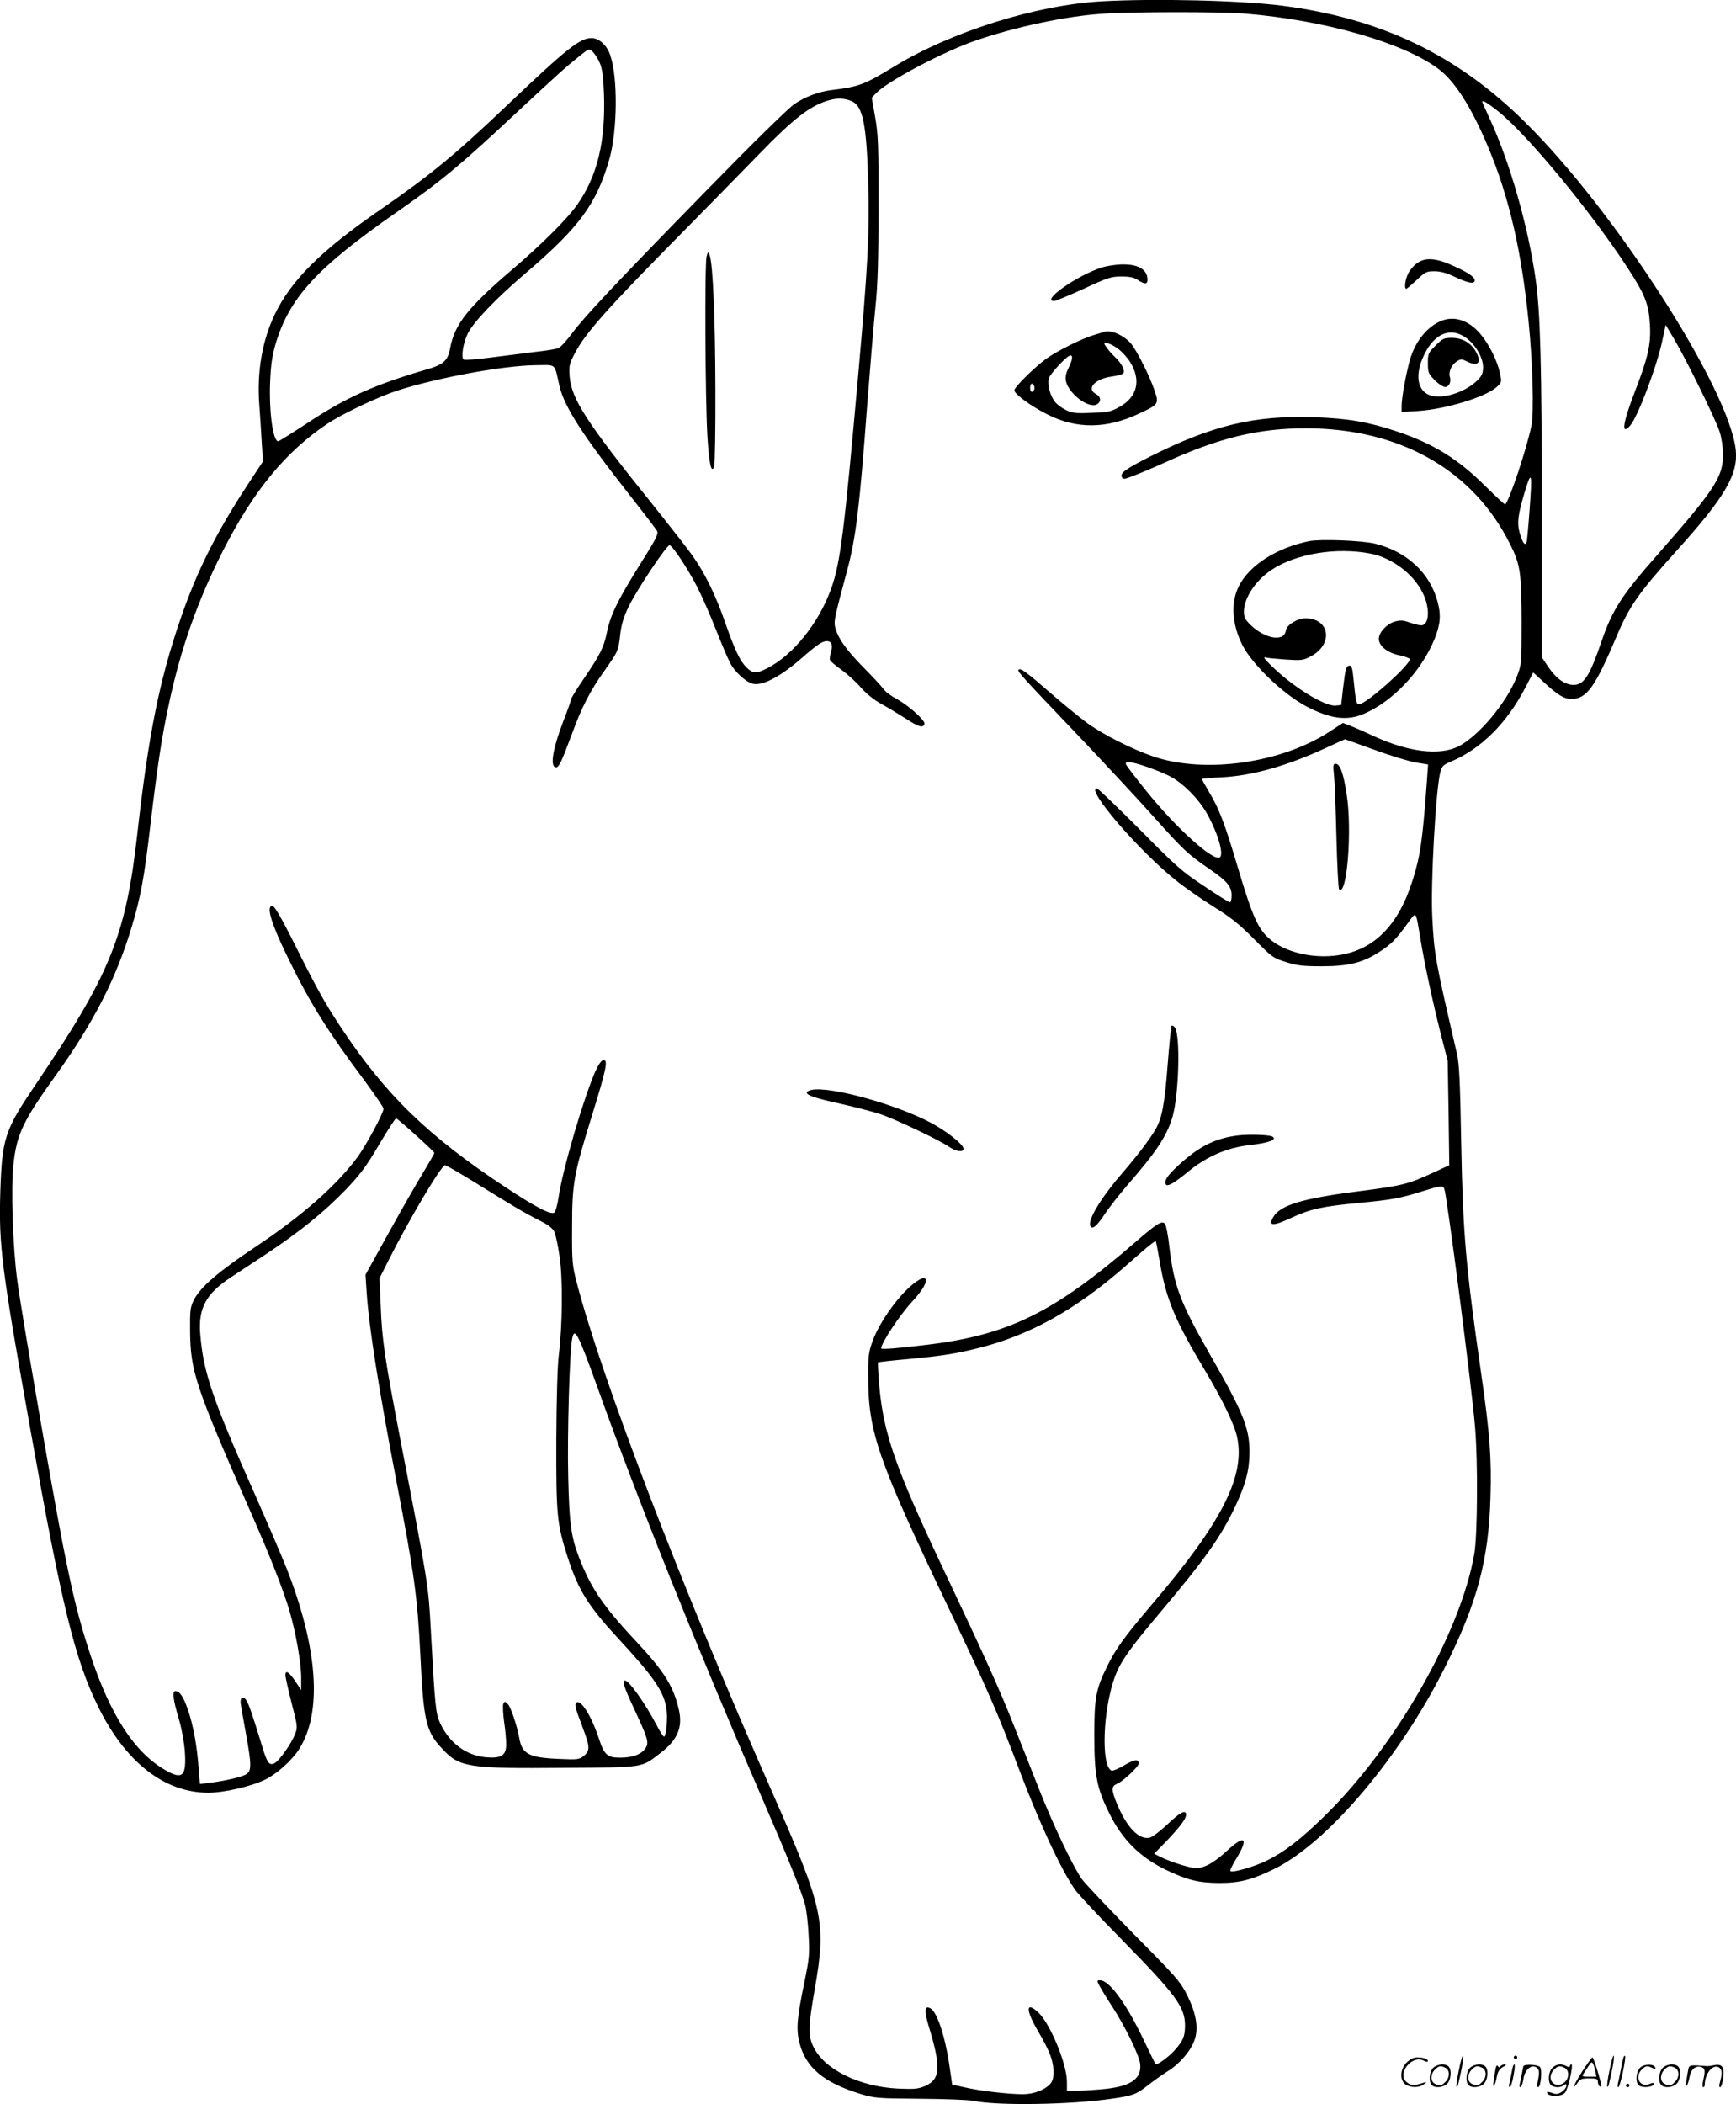 <svg version="1.0" xmlns="http://www.w3.org/2000/svg"
  viewBox="0 0 990.695 1200.377"
 preserveAspectRatio="xMidYMid meet">
<g transform="translate(-0.135,1200.742) scale(0.1,-0.1)"
fill="#000000" stroke="none">
<path d="M6290 12000 c-376 -21 -860 -173 -1189 -374 -166 -101 -197 -113
-350 -132 -77 -9 -152 -37 -216 -80 -32 -21 -239 -224 -497 -488 -523 -535
-702 -725 -775 -824 -30 -40 -64 -77 -76 -81 -12 -5 -67 -14 -122 -20 -55 -7
-169 -21 -253 -32 -84 -11 -158 -17 -164 -13 -17 10 -4 95 23 149 32 65 163
202 329 343 309 264 406 397 479 652 46 162 49 466 5 592 -19 58 -64 98 -107
98 -67 0 -140 -58 -488 -389 -291 -277 -435 -395 -719 -591 -334 -230 -507
-401 -600 -595 -72 -150 -103 -328 -89 -515 4 -58 11 -154 14 -215 l7 -110
-96 -146 c-176 -271 -281 -481 -374 -751 -120 -348 -183 -658 -247 -1228 -66
-583 -154 -799 -579 -1428 -179 -264 -193 -308 -203 -617 -9 -304 7 -432 173
-1360 177 -993 252 -1302 384 -1571 155 -318 379 -494 630 -494 90 0 247 36
327 76 65 32 151 109 191 172 134 210 108 579 -74 1039 -25 63 -107 254 -183
426 -240 540 -289 686 -307 904 -12 147 33 230 176 324 30 20 120 79 200 132
189 125 332 240 455 368 82 86 116 131 190 257 50 84 93 151 97 149 14 -5 218
-189 218 -197 0 -4 -29 -54 -63 -111 -35 -57 -124 -212 -197 -344 l-133 -240
7 -105 c13 -195 70 -555 170 -1075 101 -523 120 -660 136 -987 18 -376 32
-437 121 -533 102 -111 144 -118 706 -113 458 3 432 -1 544 85 97 74 128 147
104 248 -30 133 -85 220 -247 392 -187 200 -258 306 -324 480 -44 115 -54 193
-60 458 -6 230 8 720 23 788 13 65 34 25 143 -278 235 -655 571 -1494 940
-2345 149 -344 224 -529 246 -610 8 -30 17 -109 20 -175 6 -109 3 -134 -25
-270 -42 -203 -47 -265 -27 -343 36 -140 137 -225 343 -289 85 -26 96 -27 343
-29 140 -1 278 -6 307 -12 138 -29 562 -22 795 13 117 17 134 24 202 77 30 24
82 60 116 82 67 42 130 118 150 180 21 65 7 148 -41 245 -40 81 -56 101 -309
356 -146 149 -280 290 -297 315 -53 79 -158 299 -238 500 -42 107 -110 279
-151 381 -76 193 -167 395 -399 884 -274 580 -342 775 -366 1048 -6 71 -9 130
-7 132 2 2 80 11 173 19 200 19 267 30 397 62 296 73 562 222 843 469 122 108
168 145 172 141 2 -2 12 -55 23 -118 35 -211 89 -338 259 -621 99 -166 166
-304 182 -377 48 -223 -85 -485 -481 -950 -162 -191 -209 -255 -259 -356 -66
-133 -75 -182 -75 -404 1 -224 15 -294 84 -434 74 -152 175 -253 325 -326 123
-59 185 -74 305 -75 118 0 189 19 317 82 304 151 714 636 969 1146 185 368
251 615 261 972 7 223 -4 366 -52 700 -90 625 -105 805 -115 1325 -6 343 -11
450 -24 505 -125 538 -130 566 -141 780 -10 193 20 728 46 828 9 33 17 41 57
58 175 73 322 219 430 427 l43 83 62 -57 c79 -73 114 -94 157 -94 86 0 134 67
256 355 73 174 129 253 342 489 277 307 353 436 339 576 -37 348 -686 1360
-1199 1867 -390 387 -823 595 -1390 668 -235 30 -718 42 -1028 25z m815 -70
c457 -38 899 -164 1103 -314 95 -70 190 -219 286 -448 119 -283 191 -594 231
-998 23 -229 31 -514 16 -590 -26 -131 -133 -450 -151 -450 -4 0 -54 47 -111
103 -156 156 -299 244 -506 313 -161 54 -276 74 -468 81 -344 12 -583 -45
-940 -224 -140 -71 -171 -93 -162 -116 6 -16 12 -15 69 7 35 13 113 46 173 73
313 143 536 197 810 197 538 -1 955 -239 1165 -663 58 -115 64 -163 65 -441 0
-244 -1 -245 -28 -314 -59 -150 -221 -342 -335 -398 -107 -52 -282 -31 -477
58 -55 26 -118 53 -140 62 l-40 15 -77 -50 c-274 -179 -708 -241 -1003 -142
-124 42 -298 130 -388 198 -41 31 -132 105 -202 166 -134 117 -170 143 -181
132 -9 -9 17 -37 332 -367 149 -157 346 -368 437 -470 174 -194 195 -214 320
-300 101 -69 127 -100 127 -151 0 -21 -4 -39 -10 -39 -5 0 -72 41 -147 92
-126 83 -159 112 -369 325 -128 128 -237 233 -243 233 -67 0 235 -352 451
-525 48 -39 143 -105 213 -149 100 -62 148 -100 233 -186 103 -104 110 -109
182 -131 63 -20 96 -24 205 -24 154 0 235 21 330 83 67 44 93 70 158 160 53
72 46 79 73 -78 24 -149 72 -370 116 -545 l41 -160 5 -297 4 -298 -97 -45
c-135 -62 -173 -72 -400 -101 -342 -43 -468 -81 -508 -151 -29 -51 -2 -52 102
-4 109 51 177 66 389 86 188 18 233 26 360 66 107 33 118 35 126 13 15 -39
158 -1143 175 -1357 17 -198 14 -617 -4 -723 -78 -452 -454 -1109 -862 -1504
-129 -126 -223 -198 -318 -245 -71 -36 -200 -73 -212 -62 -3 4 10 33 30 65 76
123 55 147 -47 53 -74 -69 -131 -101 -180 -101 -34 0 -153 38 -209 67 l-29 15
69 71 c78 82 113 128 113 151 0 32 -34 15 -106 -54 -40 -38 -85 -72 -100 -76
-62 -16 -134 59 -190 197 -31 75 -31 97 1 109 33 13 125 99 125 117 0 27 -27
23 -84 -11 -32 -19 -64 -32 -71 -30 -62 24 -50 355 21 542 30 79 82 154 244
346 269 319 356 442 440 618 61 129 82 211 82 314 -1 136 -35 221 -225 553
-171 299 -206 392 -232 612 -7 66 -19 127 -25 134 -17 21 -46 3 -165 -100
-466 -404 -727 -533 -1190 -589 -170 -21 -265 -28 -265 -21 0 30 104 188 176
266 63 68 90 117 75 132 -7 7 -23 2 -52 -18 -88 -62 -205 -221 -248 -338 -23
-65 -26 -85 -25 -212 1 -310 57 -468 451 -1295 226 -472 286 -608 413 -945
117 -306 231 -553 314 -675 16 -25 138 -155 271 -290 310 -316 359 -383 359
-490 -1 -62 -11 -85 -61 -141 -33 -37 -100 -85 -107 -78 -2 2 -33 65 -68 139
-99 207 -196 340 -249 340 -18 0 -19 -2 -4 -30 9 -17 40 -69 71 -116 78 -120
156 -281 162 -331 9 -84 -51 -127 -200 -143 -51 -5 -121 -10 -155 -10 l-63 0
0 51 c0 103 -99 340 -167 399 -69 61 -68 9 2 -110 66 -113 86 -165 88 -225 1
-41 -4 -59 -18 -76 -32 -35 -94 -59 -157 -59 -82 0 -246 19 -331 39 l-72 16
-13 90 c-24 177 -72 324 -111 345 -35 18 -37 -12 -8 -108 69 -227 65 -296 -20
-334 -41 -18 -60 -20 -157 -16 -222 11 -423 110 -484 241 -30 63 -28 116 9
327 67 384 51 456 -247 1132 -510 1155 -970 2353 -1111 2897 -26 100 -28 118
-27 316 0 251 9 302 115 643 80 259 91 312 65 312 -11 0 -27 -21 -46 -62 -67
-151 -187 -558 -211 -720 -6 -42 -17 -82 -24 -88 -19 -15 -106 30 -280 145
-444 293 -687 530 -944 920 -90 137 -134 216 -278 505 -58 114 -94 176 -105
178 -42 8 -10 -99 91 -304 121 -248 225 -414 430 -688 61 -83 111 -156 111
-164 0 -24 -100 -210 -148 -275 -118 -161 -319 -338 -583 -513 -209 -139 -315
-230 -351 -302 -21 -42 -23 -60 -22 -177 2 -231 30 -315 344 -1030 114 -258
190 -453 224 -570 36 -124 66 -295 66 -379 l0 -71 -32 49 c-37 55 -58 69 -58
37 0 -12 16 -83 35 -158 35 -134 35 -139 20 -179 -20 -52 -89 -150 -116 -165
-30 -16 -43 1 -68 84 -63 205 -83 263 -98 280 -20 22 -34 6 -27 -33 2 -14 15
-88 29 -164 32 -177 32 -211 2 -230 -23 -16 -123 -39 -214 -50 l-51 -6 -7 87
c-9 129 -31 248 -60 332 -26 78 -48 111 -73 111 -19 0 -13 -50 21 -163 15 -51
29 -128 33 -181 10 -142 -13 -164 -111 -107 -177 101 -315 315 -429 661 -64
194 -100 339 -156 625 -62 318 -237 1329 -260 1505 -26 194 -37 529 -22 665
19 174 55 248 243 510 214 298 344 552 432 845 50 164 73 289 107 585 41 343
64 497 106 690 67 314 165 590 307 869 174 343 358 566 595 725 85 57 285 152
397 189 219 72 606 144 790 146 125 1 108 16 139 -119 28 -119 131 -279 406
-629 78 -99 146 -188 151 -198 9 -16 -8 -49 -97 -190 -128 -205 -169 -289
-189 -387 -19 -89 -37 -125 -131 -264 -41 -59 -74 -113 -74 -119 0 -7 -18 -58
-40 -114 -65 -168 -83 -274 -45 -274 16 0 32 34 88 185 58 158 105 250 187
365 79 112 80 113 91 210 6 53 19 97 47 155 49 101 220 357 235 352 19 -6 103
-134 156 -236 27 -53 75 -161 106 -241 32 -80 68 -166 81 -191 27 -55 93 -114
134 -123 57 -11 159 44 281 151 79 70 114 93 138 93 28 0 36 -23 24 -63 -5
-18 -8 -38 -5 -45 2 -7 32 -32 67 -57 34 -25 84 -70 109 -100 30 -34 73 -69
114 -92 37 -20 101 -59 142 -85 73 -48 99 -55 107 -31 7 19 -93 108 -159 143
-32 17 -66 43 -75 57 -10 14 -63 71 -118 127 -97 98 -146 169 -159 231 -6 29
1 64 68 312 51 187 72 358 116 948 17 220 38 472 47 560 13 121 17 259 18 565
0 357 -2 418 -19 517 l-20 113 24 25 c65 69 392 242 577 304 224 76 506 136
713 150 169 12 676 12 815 1z m-3682 -279 c15 -35 21 -75 25 -176 10 -277 -38
-475 -156 -640 -58 -81 -206 -228 -373 -370 -249 -213 -324 -309 -349 -445
-13 -70 -38 -93 -133 -120 -298 -87 -460 -159 -686 -309 -84 -55 -157 -101
-162 -101 -30 0 -53 169 -46 340 4 95 11 146 31 215 79 265 236 435 691 752
253 176 362 266 695 578 225 209 263 244 344 309 57 46 59 47 79 29 11 -10 29
-38 40 -62z m1441 -222 c62 -28 83 -137 92 -464 8 -286 -2 -475 -56 -1085 -81
-910 -103 -1084 -155 -1230 -71 -197 -217 -380 -367 -456 -62 -31 -80 -30
-117 6 -37 37 -67 101 -121 255 -53 154 -115 280 -181 374 -28 41 -134 176
-233 300 -379 471 -464 603 -474 732 -4 61 -2 71 32 135 56 107 183 251 551
624 187 190 417 424 510 520 182 187 274 259 373 291 57 19 102 18 146 -2z
m3689 -58 c168 -136 524 -566 737 -892 99 -152 121 -207 127 -324 7 -111 -11
-189 -87 -385 -68 -176 -78 -249 -27 -192 44 48 156 344 186 492 l18 84 47
-79 c70 -117 239 -462 261 -531 11 -34 19 -89 19 -130 1 -127 -49 -202 -371
-568 -207 -235 -259 -315 -322 -497 -68 -199 -100 -249 -160 -249 -49 0 -100
37 -145 104 l-36 54 0 829 c0 833 -8 1139 -35 1326 -42 301 -148 672 -264 921
-22 49 -41 90 -41 92 0 13 28 -4 93 -55z m177 -2276 c-6 -88 -14 -168 -16
-178 -8 -27 -22 -11 -39 46 -18 61 -12 107 32 252 35 113 39 92 23 -120z
m-883 -1366 c92 -34 199 -66 236 -72 l68 -11 -6 -85 c-25 -345 -38 -437 -82
-575 -81 -258 -221 -399 -424 -428 -146 -22 -306 17 -395 95 -64 56 -97 131
-179 407 -74 249 -107 336 -166 433 -21 36 -39 68 -39 70 0 2 51 7 113 10 176
9 374 65 596 168 58 27 107 49 108 49 1 0 77 -28 170 -61z m-1290 -100 c48
-17 108 -42 133 -57 68 -39 147 -119 191 -192 66 -112 108 -247 81 -264 -38
-23 -252 171 -419 379 -58 72 -109 138 -114 148 -15 26 24 22 128 -14z m-3838
-2372 c191 -119 280 -172 368 -216 39 -19 68 -41 77 -59 8 -15 22 -81 31 -145
19 -130 16 -396 -5 -562 -7 -54 -13 -247 -14 -480 -1 -431 3 -479 65 -672 60
-186 117 -278 292 -467 200 -216 258 -300 272 -399 8 -52 -2 -157 -14 -157 -5
0 -23 28 -41 63 -68 129 -159 257 -182 257 -18 0 -5 -39 51 -159 81 -174 87
-195 66 -227 -23 -35 -73 -54 -144 -54 -74 0 -91 15 -122 109 -43 131 -105
229 -130 204 -7 -7 -4 -28 10 -67 12 -31 30 -81 41 -111 27 -74 26 -99 -7
-125 -26 -21 -36 -22 -143 -17 -170 7 -209 28 -225 117 -14 76 -49 180 -66
196 -17 16 -19 16 -26 -1 -3 -10 -1 -55 5 -100 7 -44 12 -102 12 -128 0 -64
-26 -82 -114 -75 -114 10 -209 80 -263 195 -25 55 -29 88 -53 528 -14 263 -14
262 -175 1095 -88 458 -104 565 -111 755 l-7 160 53 105 c113 225 300 540 321
540 7 0 87 -47 178 -103z M8091 10508 c-19 -12 -42 -39 -52 -58 -18 -33 -26
-90 -12 -90 3 0 30 23 59 50 48 46 57 50 101 50 32 0 68 -9 108 -28 75 -36
112 -45 120 -31 12 18 -22 45 -107 84 -105 50 -169 56 -217 23z M6288 10481
c-141 -45 -348 -191 -271 -191 9 0 85 32 169 70 137 64 157 70 215 70 47 0 72
-5 94 -20 38 -25 55 -25 55 1 0 58 -51 89 -142 88 -35 0 -89 -8 -120 -18z
M8222 10175 c-77 -34 -141 -112 -172 -212 -22 -73 -50 -223 -50 -272 l0 -34
98 6 c156 11 380 79 444 136 30 27 30 28 19 81 -16 72 -62 164 -113 224 -67
78 -150 104 -226 71z m146 -95 c54 -39 97 -113 97 -167 0 -32 -6 -48 -28 -71
-65 -68 -193 -112 -267 -92 -81 22 -98 119 -40 236 59 121 151 157 238 94z
M8194 10036 c-42 -41 -44 -46 -44 -101 0 -53 3 -60 39 -96 21 -22 48 -39 59
-39 23 0 37 30 27 59 -8 27 10 67 39 86 23 15 28 16 57 1 68 -34 90 -6 49 62
-29 46 -76 72 -134 72 -44 0 -53 -4 -92 -44z M6305 10115 c-5 -2 -35 -11 -65
-20 -65 -20 -195 -84 -259 -128 -64 -43 -191 -167 -191 -186 0 -22 99 -94 195
-141 164 -81 333 -79 517 8 112 52 114 55 88 132 -27 81 -101 228 -135 268
-38 45 -113 79 -150 67z m74 -95 c23 -17 55 -51 71 -77 65 -103 43 -200 -60
-257 -50 -28 -65 -31 -161 -34 -92 -4 -111 -1 -146 17 -23 11 -51 32 -62 47
-27 35 -43 96 -35 131 7 28 106 133 124 133 16 0 11 -28 -11 -72 -14 -28 -19
-50 -15 -73 14 -72 129 -160 176 -135 28 15 25 44 -5 60 -56 30 -5 86 89 99
31 4 61 12 67 18 14 14 -9 58 -46 93 -15 14 -36 37 -47 53 -19 26 -19 27 0 27
10 0 38 -14 61 -30z m-474 -225 c0 -10 -6 -20 -12 -22 -8 -3 -13 5 -13 22 0
17 5 25 13 23 6 -3 12 -13 12 -23z M7471 8920 c-186 -39 -339 -137 -399 -255
-48 -94 -41 -217 19 -337 57 -112 233 -281 368 -352 133 -69 227 -82 321 -43
166 69 332 243 408 429 34 85 38 136 17 214 -44 163 -175 285 -357 330 -75 18
-314 27 -377 14z m352 -71 c121 -23 243 -115 296 -221 45 -88 40 -188 -8 -188
-9 0 -39 7 -65 16 -39 14 -55 14 -86 5 -45 -13 -90 -62 -90 -98 0 -40 48 -79
113 -93 31 -6 60 -16 63 -22 14 -23 -247 -258 -288 -258 -17 0 -19 9 -34 158
-4 44 -10 62 -20 62 -20 0 -25 -16 -38 -128 l-11 -97 -32 -3 c-42 -4 -147 50
-249 127 -82 61 -181 158 -153 148 9 -3 60 -8 115 -12 91 -6 103 -5 144 17
132 68 112 218 -29 218 -44 0 -104 -36 -110 -65 -6 -33 -22 -45 -58 -45 -43 0
-103 30 -148 75 -28 28 -35 43 -35 73 1 79 66 177 157 238 140 93 372 131 566
93z M6687 6154 c-3 -6 -13 -104 -22 -219 -17 -225 -32 -306 -69 -370 -35 -60
-103 -149 -190 -250 -121 -140 -196 -264 -183 -300 10 -25 35 -6 81 63 24 37
83 112 130 167 164 188 224 278 257 385 38 124 48 470 15 516 -7 9 -16 13 -19
8z M4635 5790 c-16 -3 -30 -10 -30 -15 1 -17 46 -32 195 -65 80 -18 179 -44
220 -57 84 -27 335 -146 394 -186 42 -29 86 -36 86 -13 0 24 -97 101 -190 150
-198 104 -566 206 -675 186z M7068 5530 c-132 -16 -226 -63 -345 -174 -61 -56
-80 -86 -68 -106 9 -14 48 8 129 75 106 86 219 135 351 150 107 12 157 31 128
48 -18 11 -133 14 -195 7z M4034 10545 c-12 -39 -8 -812 4 -1021 10 -163 22
-220 39 -179 4 11 8 209 7 440 -1 401 -14 718 -33 767 -9 22 -9 22 -17 -7z
M7614 7588 c4 -35 10 -194 14 -355 4 -160 11 -295 15 -299 45 -46 76 339 43
545 -18 118 -38 171 -62 171 -14 0 -16 -8 -10 -62z M8326 194 c-10 -47 -15
-88 -12 -91 5 -6 9 7 30 110 7 37 10 67 6 67 -4 0 -15 -39 -24 -86z M8640 270
c0 -5 5 -10 10 -10 6 0 10 5 10 10 0 6 -4 10 -10 10 -5 0 -10 -4 -10 -10z
M9186 194 c-10 -47 -15 -88 -12 -91 5 -6 9 7 30 110 7 37 10 67 6 67 -4 0 -15
-39 -24 -86z M9266 269 c-3 -8 -10 -41 -16 -74 -6 -33 -14 -68 -16 -77 -3 -10
-1 -18 3 -18 10 0 46 171 38 178 -2 3 -7 -1 -9 -9z M8029 241 c-38 -38 -41
-101 -7 -125 29 -20 79 -20 104 0 18 14 18 15 1 10 -53 -17 -69 -17 -92 -2
-69 45 21 166 94 126 12 -6 21 -7 21 -1 0 12 -25 21 -62 21 -19 0 -39 -10 -59
-29z M9030 189 c-28 -45 -49 -83 -47 -85 2 -3 12 7 21 21 14 21 24 25 66 25
43 0 50 -3 50 -19 0 -11 5 -23 10 -26 6 -3 10 -3 10 1 0 20 -44 164 -51 164
-4 0 -30 -37 -59 -81z m75 4 l7 -33 -42 0 c-42 0 -42 0 -28 23 8 12 21 32 29
44 15 25 22 18 34 -34z M8180 210 c-22 -22 -27 -79 -8 -98 19 -19 66 -14 88 8
22 22 27 79 8 98 -19 19 -66 14 -88 -8z m71 0 c25 -14 25 -54 -1 -80 -23 -23
-33 -24 -61 -10 -25 14 -25 54 1 80 23 23 33 24 61 10z M8390 210 c-22 -22
-27 -79 -8 -98 19 -19 66 -14 88 8 22 22 27 79 8 98 -19 19 -66 14 -88 -8z
m71 0 c25 -14 25 -54 -1 -80 -23 -23 -33 -24 -61 -10 -25 14 -25 54 1 80 23
23 33 24 61 10z M8536 204 c-3 -16 -8 -47 -11 -69 -8 -51 10 -26 19 27 5 27
15 42 34 53 18 10 22 14 10 15 -9 0 -20 -5 -24 -11 -5 -8 -9 -8 -14 1 -5 8
-10 3 -14 -16z M8637 223 c-2 -4 -7 -26 -11 -48 -4 -22 -9 -48 -12 -57 -3 -10
-1 -18 4 -18 4 0 14 28 20 62 11 58 10 81 -1 61z M8695 220 c-1 -3 -5 -23 -9
-45 -4 -22 -9 -48 -12 -57 -3 -10 -1 -18 4 -18 5 0 13 20 17 45 7 53 44 87 74
68 17 -11 19 -28 8 -80 -4 -18 -3 -33 2 -33 16 0 24 99 11 115 -12 14 -87 18
-95 5z M8860 210 c-22 -22 -27 -79 -8 -98 7 -7 24 -12 38 -12 14 0 31 5 38 12
9 9 12 8 12 -5 0 -9 -12 -24 -26 -34 -21 -13 -32 -15 -55 -6 -16 6 -29 8 -29
3 0 -24 81 -27 102 -2 18 19 50 162 37 162 -5 0 -9 -5 -9 -10 0 -7 -6 -7 -19
0 -30 16 -59 12 -81 -10z m71 0 c29 -16 25 -65 -6 -86 -56 -37 -103 28 -55 76
23 23 33 24 61 10z M9361 211 c-23 -23 -28 -80 -9 -99 19 -19 88 -13 88 9 0 5
-11 4 -24 -2 -54 -25 -89 38 -46 81 23 23 33 24 62 9 16 -9 19 -8 16 3 -8 22
-64 22 -87 -1z M9490 210 c-22 -22 -27 -79 -8 -98 19 -19 66 -14 88 8 22 22
27 79 8 98 -19 19 -66 14 -88 -8z m71 0 c25 -14 25 -54 -1 -80 -23 -23 -33
-24 -61 -10 -25 14 -25 54 1 80 23 23 33 24 61 10z M9636 201 c-3 -14 -8 -44
-11 -66 -8 -51 10 -26 19 27 8 41 35 63 66 53 22 -7 24 -21 11 -77 -5 -22 -5
-38 0 -38 5 0 9 6 9 13 0 68 51 125 85 97 15 -13 15 -35 -1 -92 -3 -10 -1 -18
4 -18 6 0 13 23 17 50 9 63 -5 84 -49 76 -17 -4 -35 -6 -41 -6 -101 8 -104 7
-109 -19z M9280 110 c0 -5 5 -10 10 -10 6 0 10 5 10 10 0 6 -4 10 -10 10 -5 0
-10 -4 -10 -10z"/>
</g>
</svg>
